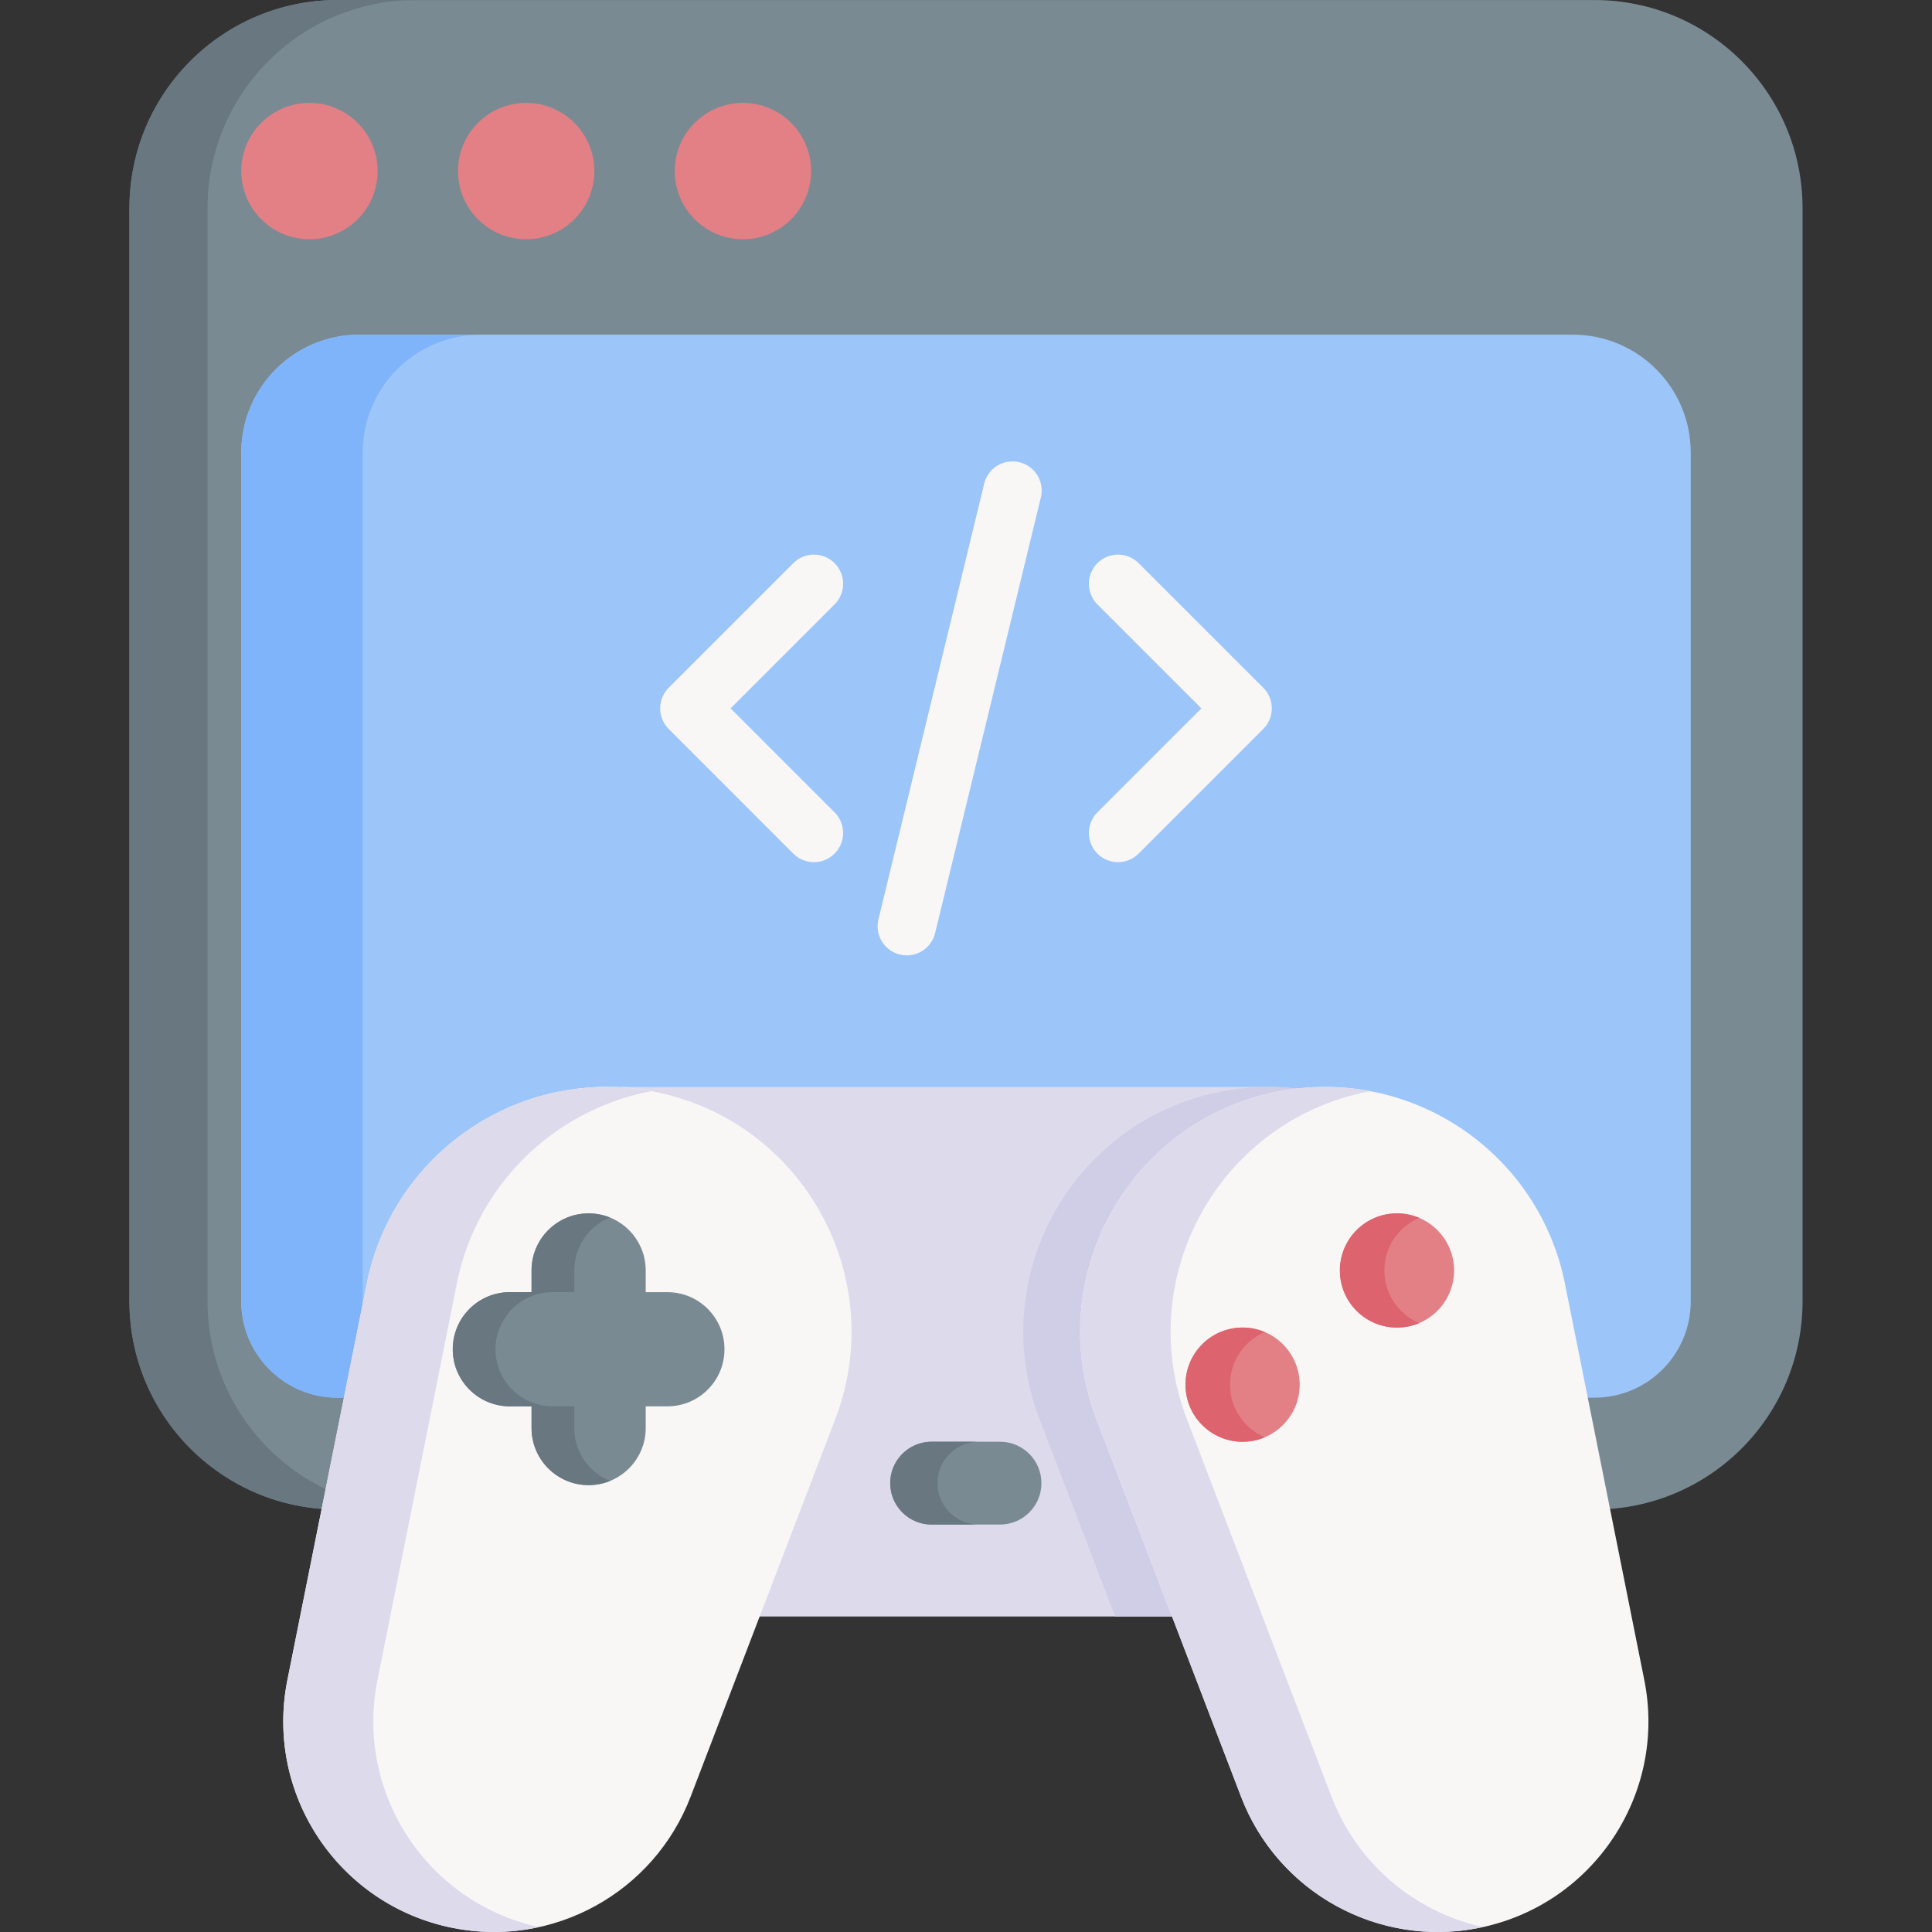 <svg xmlns="http://www.w3.org/2000/svg" version="1.1" xmlns:xlink="http://www.w3.org/1999/xlink" width="512" height="512" x="0" y="0" viewBox="0 0 512 512" style="enable-background:new 0 0 512 512" xml:space="preserve" id="SVG 13" class=""><rect x="0" y="0" width="512" height="512" fill="#333333" stroke="none"/><g><path fill="#7a8a93" d="M422.533 400.035H89.467c-30.465 0-55.162-24.697-55.162-55.162V55.169C34.305 24.704 59.002.007 89.467.007h333.066c30.465 0 55.162 24.697 55.162 55.162v289.704c0 30.465-24.697 55.162-55.162 55.162z" opacity="1" data-original="#7a8a93" class=""></path><path fill="#687780" d="M110.168 400.028H89.474c-30.474 0-55.169-24.695-55.169-55.159v-289.7C34.305 24.705 59 0 89.474 0h20.694C79.694 0 54.999 24.705 54.999 55.169V344.87c0 30.463 24.695 55.158 55.169 55.158z" opacity="1" data-original="#687780"></path><path fill="#9cc6fa" d="M448.061 119.953v224.922c0 14.097-11.428 25.525-25.525 25.525H89.464c-14.097 0-25.525-11.428-25.525-25.525V119.953c0-17.263 13.995-31.258 31.258-31.258h321.607c17.263 0 31.257 13.995 31.257 31.258z" opacity="1" data-original="#9cc6fa" class=""></path><path fill="#7fb4fb" d="M121.646 370.409H89.464c-14.096 0-25.525-11.429-25.525-25.525V119.953c0-17.257 13.997-31.254 31.254-31.254h32.182c-17.267 0-31.254 13.997-31.254 31.254v224.931c.001 14.096 11.429 25.525 25.525 25.525z" opacity="1" data-original="#7fb4fb"></path><g fill="#e28086"><circle cx="82.006" cy="45.337" r="18.067" fill="#e28086" opacity="1" data-original="#e28086" class=""></circle><circle cx="139.443" cy="45.337" r="18.067" fill="#e28086" opacity="1" data-original="#e28086" class=""></circle><circle cx="196.881" cy="45.337" r="18.067" fill="#e28086" opacity="1" data-original="#e28086" class=""></circle></g><g fill="#f9f6f6"><path d="M215.706 228.473a7.702 7.702 0 0 1-5.464-2.263l-33.018-33.018a7.726 7.726 0 0 1 0-10.926l33.018-33.018a7.726 7.726 0 1 1 10.927 10.926l-27.555 27.555 27.555 27.555a7.726 7.726 0 0 1-5.463 13.189zM296.294 228.473a7.726 7.726 0 0 1-5.464-13.189l27.555-27.555-27.555-27.555a7.726 7.726 0 1 1 10.927-10.926l33.018 33.018a7.726 7.726 0 0 1 0 10.926l-33.018 33.018a7.7 7.7 0 0 1-5.463 2.263zM240.315 253.177a7.726 7.726 0 0 1-7.514-9.551l28.02-115.442a7.726 7.726 0 1 1 15.016 3.645l-28.02 115.442a7.728 7.728 0 0 1-7.502 5.906z" fill="#f9f6f6" opacity="1" data-original="#f9f6f6" class=""></path></g><path fill="#dddaec" d="m351.734 289.968-41.135 138.424h-109.28l-43.257-140.288v-.052h178.075a64.297 64.297 0 0 1 15.597 1.916z" opacity="1" data-original="#dddaec" class=""></path><path fill="#d0cee7" d="m351.734 289.968-41.135 138.424h-15.071l-20.026-52.271c-14.371-37.498 8.447-78.911 47.831-86.792a64.823 64.823 0 0 1 12.805-1.277 64.295 64.295 0 0 1 15.596 1.916z" opacity="1" data-original="#d0cee7"></path><path fill="#f9f6f6" d="M173.517 289.326c-35.121-7.032-69.292 15.738-76.324 50.859l-21.03 105.031c-6.052 30.228 13.546 59.639 43.774 65.691 26.69 5.344 53.343-9.343 63.083-34.761l38.325-100.025c14.368-37.5-8.452-78.911-47.828-86.795z" opacity="1" data-original="#f9f6f6" class=""></path><path fill="#dddaec" d="M142.845 510.697a54.939 54.939 0 0 1-11.919 1.3c-3.634 0-7.305-.357-10.985-1.089-30.227-6.051-49.826-35.463-43.775-65.69l21.027-105.034c6.976-34.84 40.663-57.524 75.485-51.016-25.229 4.742-46.274 24.304-51.62 51.016l-21.027 105.034c-5.987 29.906 13.136 59.007 42.814 65.479z" opacity="1" data-original="#dddaec" class=""></path><path fill="#f9f6f6" d="M338.401 289.326c35.121-7.032 69.292 15.738 76.324 50.859l21.03 105.031c6.052 30.228-13.546 59.639-43.774 65.691-26.69 5.344-53.343-9.343-63.083-34.761l-38.325-100.025c-14.367-37.5 8.452-78.911 47.828-86.795z" opacity="1" data-original="#f9f6f6" class=""></path><path fill="#dddaec" d="M393.014 510.692c-.34.072-.69.144-1.04.216A55.523 55.523 0 0 1 380.982 512c-22.715 0-43.689-13.938-52.085-35.85l-38.322-100.029c-14.371-37.498 8.447-78.911 47.82-86.792 8.437-1.689 16.812-1.659 24.776-.144-.268.041-.525.093-.793.144-39.373 7.881-62.191 49.294-47.831 86.792L352.88 476.15c6.89 17.997 22.271 30.617 40.134 34.542z" opacity="1" data-original="#dddaec" class=""></path><path fill="#7a8a93" d="M176.865 342.436h-5.744v-5.744c0-8.356-6.774-15.13-15.13-15.13s-15.13 6.774-15.13 15.13v5.744h-5.744c-8.356 0-15.13 6.774-15.13 15.13 0 8.356 6.774 15.13 15.13 15.13h5.744v5.744c0 8.356 6.774 15.13 15.13 15.13s15.13-6.774 15.13-15.13v-5.744h5.744c8.356 0 15.13-6.774 15.13-15.13 0-8.357-6.774-15.13-15.13-15.13z" opacity="1" data-original="#7a8a93" class=""></path><path fill="#687780" d="M161.658 392.47a15.123 15.123 0 0 1-5.666 1.099c-8.358 0-15.123-6.774-15.123-15.132v-5.749h-5.749c-4.174 0-7.964-1.694-10.701-4.431s-4.431-6.509-4.431-10.692c0-8.358 6.774-15.132 15.132-15.132h5.749v-5.749c0-8.349 6.765-15.123 15.123-15.123 2.005 0 3.918.394 5.666 1.099-5.547 2.234-9.465 7.671-9.465 14.024v5.749h-5.749c-8.358 0-15.132 6.774-15.132 15.132 0 4.183 1.693 7.955 4.431 10.692s6.518 4.431 10.701 4.431h5.749v5.749c-.001 6.353 3.917 11.79 9.465 14.033z" opacity="1" data-original="#687780"></path><circle cx="370.215" cy="336.692" r="15.13" fill="#e28086" opacity="1" data-original="#e28086" class=""></circle><circle cx="329.297" cy="366.951" r="15.13" fill="#e28086" opacity="1" data-original="#e28086" class=""></circle><path fill="#dd636e" d="M376.113 350.63a15.065 15.065 0 0 1-5.895 1.19c-8.358 0-15.132-6.774-15.132-15.132s6.774-15.132 15.132-15.132c2.087 0 4.083.421 5.895 1.19-5.428 2.298-9.236 7.68-9.236 13.942 0 6.261 3.808 11.644 9.236 13.942zM335.195 380.893a15.069 15.069 0 0 1-5.895 1.19c-8.358 0-15.132-6.774-15.132-15.132s6.774-15.132 15.132-15.132c2.087 0 4.083.421 5.895 1.19-5.419 2.298-9.227 7.68-9.227 13.942-.001 6.262 3.807 11.644 9.227 13.942z" opacity="1" data-original="#dd636e"></path><path fill="#7a8a93" d="M265.019 404.021h-18.128c-6.059 0-10.97-4.911-10.97-10.97 0-6.059 4.911-10.97 10.97-10.97h18.128c6.059 0 10.97 4.911 10.97 10.97 0 6.059-4.911 10.97-10.97 10.97z" opacity="1" data-original="#7a8a93" class=""></path><path fill="#687780" d="M259.428 404.018h-12.532c-6.06 0-10.976-4.907-10.976-10.967 0-3.03 1.227-5.776 3.213-7.763a10.947 10.947 0 0 1 7.763-3.213h12.532c-3.03 0-5.776 1.227-7.763 3.213a10.947 10.947 0 0 0-3.213 7.763c.001 6.06 4.916 10.967 10.976 10.967z" opacity="1" data-original="#687780"></path></g></svg>